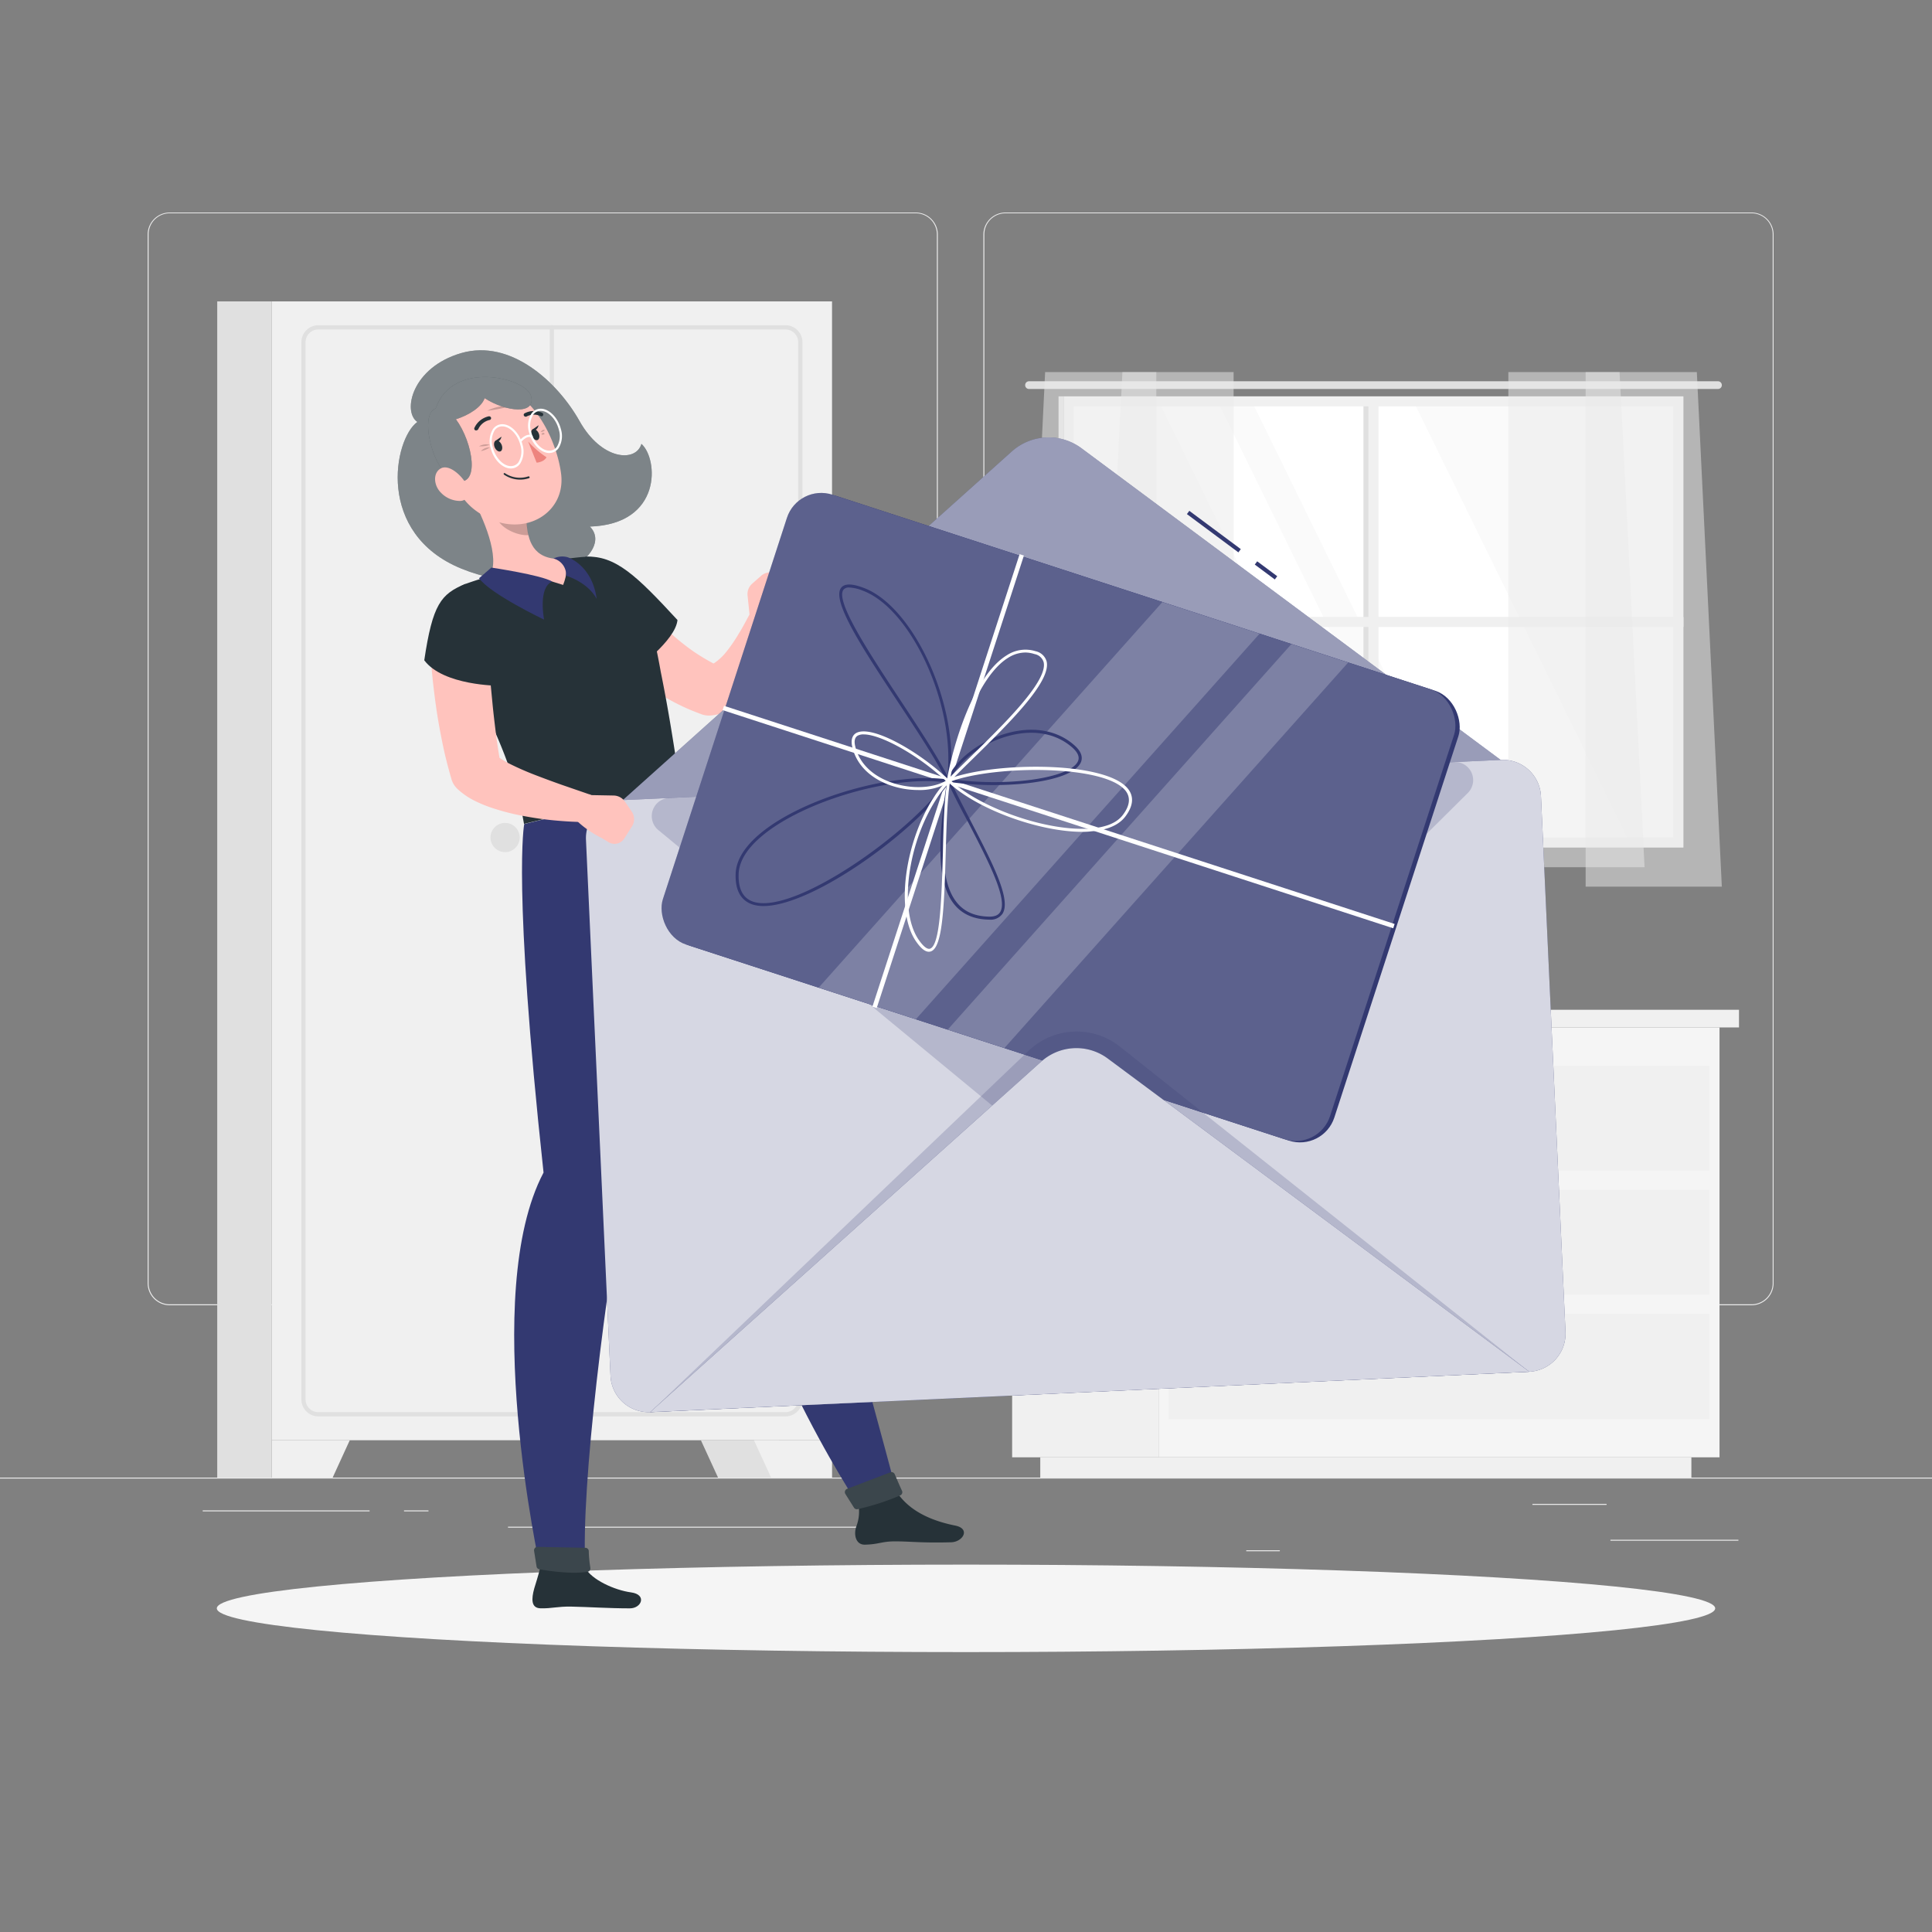 <svg xmlns="http://www.w3.org/2000/svg" viewBox="0 0 500 500"><rect x="0" y="0" width="500" height="500" fill="#808080" stroke="none"/><g id="freepik--background-complete--inject-71"><rect y="382.4" width="500" height="0.25" style="fill:#ebebeb"></rect><rect x="416.78" y="398.49" width="33.12" height="0.25" style="fill:#ebebeb"></rect><rect x="322.53" y="401.21" width="8.69" height="0.25" style="fill:#ebebeb"></rect><rect x="396.59" y="389.21" width="19.19" height="0.25" style="fill:#ebebeb"></rect><rect x="52.46" y="390.89" width="43.19" height="0.25" style="fill:#ebebeb"></rect><rect x="104.56" y="390.89" width="6.33" height="0.25" style="fill:#ebebeb"></rect><rect x="131.47" y="395.11" width="93.68" height="0.25" style="fill:#ebebeb"></rect><path d="M237,337.8H43.91a5.71,5.71,0,0,1-5.7-5.71V60.66A5.71,5.71,0,0,1,43.91,55H237a5.71,5.71,0,0,1,5.71,5.71V332.09A5.71,5.71,0,0,1,237,337.8ZM43.91,55.2a5.46,5.46,0,0,0-5.45,5.46V332.09a5.46,5.46,0,0,0,5.45,5.46H237a5.47,5.47,0,0,0,5.46-5.46V60.66A5.47,5.47,0,0,0,237,55.2Z" style="fill:#ebebeb"></path><path d="M453.31,337.8H260.21a5.72,5.72,0,0,1-5.71-5.71V60.66A5.72,5.72,0,0,1,260.21,55h193.1A5.71,5.71,0,0,1,459,60.66V332.09A5.71,5.71,0,0,1,453.31,337.8ZM260.21,55.2a5.47,5.47,0,0,0-5.46,5.46V332.09a5.47,5.47,0,0,0,5.46,5.46h193.1a5.47,5.47,0,0,0,5.46-5.46V60.66a5.47,5.47,0,0,0-5.46-5.46Z" style="fill:#ebebeb"></path><rect x="276.77" y="104.09" width="157.39" height="113.75" style="fill:#fafafa"></rect><polygon points="421.68 217.83 365.92 104.09 324.07 104.09 379.83 217.83 421.68 217.83" style="fill:#fff"></polygon><polygon points="371 217.83 315.24 104.09 299.97 104.09 355.74 217.83 371 217.83" style="fill:#fff"></polygon><path d="M266.31,98.67h178.3a1,1,0,0,1,1,1h0a1,1,0,0,1-1,1H266.31a1,1,0,0,1-1-1h0A1,1,0,0,1,266.31,98.67Z" style="fill:#e0e0e0"></path><rect x="354.16" y="103.75" width="2.6" height="114.42" style="fill:#f0f0f0"></rect><rect x="352.86" y="103.75" width="1.3" height="114.42" style="fill:#e0e0e0"></rect><rect x="354.16" y="80.75" width="2.6" height="160.42" transform="translate(194.5 516.42) rotate(-90)" style="fill:#f0f0f0"></rect><path d="M275.25,216.75h0V102.57H435.67V216.75h0v2.6H275.25Zm157.82,0V105.17H277.85V216.75Z" style="fill:#f0f0f0"></path><rect x="273.95" y="102.57" width="1.3" height="116.78" style="fill:#e0e0e0"></rect><polygon points="319.26 96.29 319.26 224.44 284.02 224.44 290.48 96.29 319.26 96.29" style="fill:#ebebeb;opacity:0.5"></polygon><polygon points="299.26 96.29 299.26 229.47 264.02 229.47 270.48 96.29 299.26 96.29" style="fill:#ebebeb;opacity:0.5"></polygon><polygon points="390.36 96.29 390.36 224.44 425.61 224.44 419.14 96.29 390.36 96.29" style="fill:#ebebeb;opacity:0.5"></polygon><polygon points="410.36 96.29 410.36 229.47 445.61 229.47 439.14 96.29 410.36 96.29" style="fill:#ebebeb;opacity:0.5"></polygon><rect x="70.31" y="78" width="145.03" height="294.73" transform="translate(285.64 450.73) rotate(180)" style="fill:#f0f0f0"></rect><path d="M203.29,366.56H82.36A4.39,4.39,0,0,1,78,362.18V88.55a4.39,4.39,0,0,1,4.39-4.38H203.29a4.39,4.39,0,0,1,4.38,4.38V362.18A4.39,4.39,0,0,1,203.29,366.56ZM82.36,85.27a3.29,3.29,0,0,0-3.28,3.28V362.18a3.28,3.28,0,0,0,3.28,3.28H203.29a3.28,3.28,0,0,0,3.28-3.28V88.55a3.29,3.29,0,0,0-3.28-3.28Z" style="fill:#e0e0e0"></path><polygon points="70.31 382.4 86.09 382.4 90.52 372.73 70.31 372.73 70.31 382.4" style="fill:#f0f0f0"></polygon><polygon points="201.61 382.4 185.83 382.4 181.39 372.73 201.61 372.73 201.61 382.4" style="fill:#e0e0e0"></polygon><polygon points="215.34 382.4 199.56 382.4 195.12 372.73 215.34 372.73 215.34 382.4" style="fill:#f0f0f0"></polygon><rect x="56.22" y="78" width="14.09" height="304.4" style="fill:#e0e0e0"></rect><path d="M142.82,366.56a.55.55,0,0,1-.55-.55V84.72a.55.55,0,0,1,.55-.55.55.55,0,0,1,.55.55V366A.54.54,0,0,1,142.82,366.56Z" style="fill:#e0e0e0"></path><circle cx="130.72" cy="216.75" r="3.78" style="fill:#e0e0e0"></circle><circle cx="154.92" cy="216.75" r="3.78" style="fill:#e0e0e0"></circle><rect x="261.94" y="265.9" width="37.88" height="111.25" style="fill:#f0f0f0"></rect><rect x="269.22" y="377.15" width="168.51" height="5.25" style="fill:#f0f0f0"></rect><rect x="299.82" y="265.9" width="145.18" height="111.25" transform="translate(744.83 643.05) rotate(180)" style="fill:#f5f5f5"></rect><rect x="302.46" y="307.94" width="139.91" height="27.17" transform="translate(744.83 643.05) rotate(180)" style="fill:#f0f0f0"></rect><rect x="302.46" y="340.07" width="139.91" height="27.17" transform="translate(744.83 707.3) rotate(180)" style="fill:#f0f0f0"></rect><rect x="302.46" y="275.81" width="139.91" height="27.17" transform="translate(744.83 578.8) rotate(180)" style="fill:#f0f0f0"></rect><rect x="299.82" y="261.33" width="150.23" height="4.57" style="fill:#f0f0f0"></rect><rect x="256.65" y="261.33" width="43.17" height="4.57" transform="translate(556.47 527.23) rotate(180)" style="fill:#e6e6e6"></rect></g><g id="freepik--Shadow--inject-71"><ellipse id="freepik--path--inject-71" cx="250" cy="416.24" rx="193.89" ry="11.32" style="fill:#f5f5f5"></ellipse></g><g id="freepik--Character--inject-71"><path d="M108,109.2c-3.91-2.71-1.37-14.15,11.4-17.83S144.3,98.84,150,109s14.6,10.72,16,5.88c4.39,3.84,5.44,20.79-13.34,21.4,6.58,6.59-11,19.94-33.23,10.89S101.87,113.67,108,109.2Z" style="fill:#263238"></path><path d="M108,109.2c-3.91-2.71-1.37-14.15,11.4-17.83S144.3,98.84,150,109s14.6,10.72,16,5.88c4.39,3.84,5.44,20.79-13.34,21.4,6.58,6.59-11,19.94-33.23,10.89S101.87,113.67,108,109.2Z" style="fill:#fff;opacity:0.4"></path><path d="M163,416.24c-5.5,0-10.77-.37-15.1-.45-3.7-.07-5,.51-8,.44-2.49-.05-2.39-2.43-1.63-5.17.39-1.38,1-3.06,1.51-5.28h11.7c1.59,3,7.5,5.75,11.84,6.33C167.47,412.67,166.07,416.24,163,416.24Z" style="fill:#263238"></path><path d="M246.15,399.14c-7.57.2-10.13-.21-14.39-.24-3.65,0-4.19.76-7.89.86-2.44.07-3-2.67-2.24-4.76a10.7,10.7,0,0,0,.56-5.48l9.89-3.34c1.63,2.27,5.06,6.62,15.14,8.64C251.26,395.64,249.18,399.06,246.15,399.14Z" style="fill:#263238"></path><path d="M176,203.41s17.74,48.32,27.62,80.09c9.34,31.13,28.45,102.68,28.45,102.68.36,1.63-8.13,3.79-9.89,3.34,0,0-31.37-46.44-39.17-98.73C154.36,254.47,140.81,212,140.81,212Z" style="fill:#333971"></path><path d="M165.45,206s2.78,64.38-2.79,94.89c-5.84,32-12.41,83.87-11.17,104.92-1.81,1.05-8.14,1.11-11.7,0,0,0-15.69-70.92.88-102.35-8.08-74.75-5-90.21-5-90.21Z" style="fill:#333971"></path><path d="M152.37,401.4a30.4,30.4,0,0,0,.41,4.32.9.9,0,0,1-.76,1.06c-4.28.69-10.47-.3-12.44-.66a.87.87,0,0,1-.72-.74l-.64-4.05a.9.9,0,0,1,.91-1l12.36.24A.89.89,0,0,1,152.37,401.4Z" style="fill:#263238"></path><path d="M152.37,401.4a30.4,30.4,0,0,0,.41,4.32.9.9,0,0,1-.76,1.06c-4.28.69-10.47-.3-12.44-.66a.87.87,0,0,1-.72-.74l-.64-4.05a.9.9,0,0,1,.91-1l12.36.24A.89.89,0,0,1,152.37,401.4Z" style="fill:#fff;opacity:0.1"></path><path d="M231.55,381.53c.44,1,1.23,2.9,1.87,4.25A.91.91,0,0,1,233,387a62.93,62.93,0,0,1-11,3.56.88.88,0,0,1-1-.4l-2.21-3.52a.9.9,0,0,1,.44-1.32l11.09-4.24A.9.9,0,0,1,231.55,381.53Z" style="fill:#263238"></path><path d="M231.55,381.53c.44,1,1.23,2.9,1.87,4.25A.91.91,0,0,1,233,387a62.93,62.93,0,0,1-11,3.56.88.88,0,0,1-1-.4l-2.21-3.52a.9.9,0,0,1,.44-1.32l11.09-4.24A.9.9,0,0,1,231.55,381.53Z" style="fill:#fff;opacity:0.1"></path><path d="M162.68,151.29l.44.65.55.79c.39.53.78,1.08,1.19,1.61.82,1.07,1.66,2.14,2.55,3.17a71.52,71.52,0,0,0,5.64,5.9,61.35,61.35,0,0,0,6.27,5.08,52.73,52.73,0,0,0,6.87,4l-2.93-.5a.92.92,0,0,0,.57,0,3.22,3.22,0,0,0,1.19-.5,14.31,14.31,0,0,0,3.11-3,38.6,38.6,0,0,0,3-4.4c1-1.56,1.9-3.34,2.76-4.9l.17-.31a3.68,3.68,0,0,1,6.9,2,38.16,38.16,0,0,1-1.07,6.68,36,36,0,0,1-2.3,6.57,23.53,23.53,0,0,1-4.43,6.53,16.84,16.84,0,0,1-3.86,2.89,14.05,14.05,0,0,1-5.28,1.61,5.56,5.56,0,0,1-2.45-.3l-.49-.19a55.37,55.37,0,0,1-9.35-4.47c-1.49-.88-2.91-1.84-4.32-2.82s-2.72-2.06-4-3.15a66.79,66.79,0,0,1-7.23-7.14c-1.11-1.29-2.19-2.59-3.2-4-.51-.69-1-1.39-1.49-2.11l-.72-1.11-.37-.59-.42-.7a7.34,7.34,0,0,1,12.38-7.88Z" style="fill:#ffc3bd"></path><path d="M151.5,144.08c7.79-.41,13.28,4.95,23.83,16.38-.5,5.34-10.93,12.87-10.93,12.87S141.55,156.69,151.5,144.08Z" style="fill:#263238"></path><path d="M166.74,155.31A186.31,186.31,0,0,1,171,173.85c1.64,8.1,3,16.12,5,29.56l-40.39,9.81c-2-11.57-6.43-24.21-19.9-48.05A9.7,9.7,0,0,1,120.8,151c1.56-.55,3.22-1.1,5-1.6a131.86,131.86,0,0,1,18.33-4.46c2-.3,4.17-.55,6.21-.76A15.65,15.65,0,0,1,166.74,155.31Z" style="fill:#263238"></path><path d="M122,128.4c3,5.52,7.62,15.85,4.74,20.72,0,0,5.39-2.2,19,2.26,2.24-5.76-.7-6.71-.7-6.71-7.08.05-8.46-4.78-8.77-9.56Z" style="fill:#ffc3bd"></path><path d="M142.93,150.51c-3.77,1.5-2.12,9.85-2.12,9.85s-13.9-6.62-16.83-10.71l3.18-2.76S140.1,148.81,142.93,150.51Z" style="fill:#333971"></path><path d="M146.5,149s5.55,1.57,7.92,6c-1.19-8.82-7.52-10.79-7.52-10.79a5.15,5.15,0,0,0-3.66.34A4.32,4.32,0,0,1,146.5,149Z" style="fill:#333971"></path><path d="M127.85,131.14l8.47,4a19.19,19.19,0,0,0,.46,3.34c-2.62.25-6.95-1.62-8.06-4.14A9.05,9.05,0,0,1,127.85,131.14Z" style="opacity:0.2"></path><path d="M114.1,117.79c4.1,9.09,5.65,13,12.19,16.26,9.85,4.89,20.2-1.48,18.92-11.45-1.16-9-7.68-22.34-18.26-23.1A12.78,12.78,0,0,0,114.1,117.79Z" style="fill:#ffc3bd"></path><path d="M126.74,115.12a3.65,3.65,0,0,0-2.76.38A7.06,7.06,0,0,0,126.74,115.12Z" style="opacity:0.2"></path><path d="M126.78,115.79a3,3,0,0,0-2.33.95A5.88,5.88,0,0,0,126.78,115.79Z" style="opacity:0.2"></path><path d="M139.93,111.79s.58-.82,1.09-.44A1.53,1.53,0,0,1,139.93,111.79Z" style="opacity:0.2"></path><path d="M140.11,112.4s.46-.74.85-.12A.74.74,0,0,1,140.11,112.4Z" style="opacity:0.2"></path><path d="M134,104.59s-5.33.27-7.87,1.71A43.24,43.24,0,0,0,134,104.59Z" style="opacity:0.2"></path><path d="M128,115.72c.31.78,1,1.27,1.48,1.11s.66-.93.35-1.7-1-1.28-1.48-1.12S127.7,114.94,128,115.72Z" style="fill:#263238"></path><path d="M137.6,112.78c.31.78,1,1.28,1.48,1.11s.67-.92.36-1.7-1-1.28-1.49-1.12S137.29,112,137.6,112.78Z" style="fill:#263238"></path><path d="M137.75,111.19l1.64-1.14S139,111.82,137.75,111.19Z" style="fill:#263238"></path><path d="M136.68,114.26a24.81,24.81,0,0,0,4.75,4.07c-.64,1.29-2.55,1.41-2.55,1.41Z" style="fill:#ed847e"></path><path d="M135.57,124.06a8.13,8.13,0,0,0,1.35-.31.22.22,0,0,0,.13-.3.26.26,0,0,0-.32-.16,6.94,6.94,0,0,1-6-.79.24.24,0,0,0-.34,0,.24.24,0,0,0,.06.34A7.36,7.36,0,0,0,135.57,124.06Z" style="fill:#263238"></path><path d="M137.41,102.43c-1.36-4.68-20.33-9.36-24.66,3.29-4.49,1.47-.6,17.1,5.24,18.71,6.35,1.75,4.48-9.84,0-15.93,3.47-1.08,6.71-3.24,7.43-5.46C130.9,106.6,138.87,107.47,137.41,102.43Z" style="fill:#263238"></path><path d="M137.41,102.43c-1.36-4.68-20.33-9.36-24.66,3.29-4.49,1.47-.6,17.1,5.24,18.71,6.35,1.75,4.48-9.84,0-15.93,3.47-1.08,6.71-3.24,7.43-5.46C130.9,106.6,138.87,107.47,137.41,102.43Z" style="fill:#fff;opacity:0.4"></path><path d="M114.07,127.46a6.85,6.85,0,0,0,5.09,2.18c2.36-.13,2.49-2.92,1-5.17-1.38-2-4.26-4.4-6.21-3.17S112.27,125.63,114.07,127.46Z" style="fill:#ffc3bd"></path><path d="M123.47,111.33a.52.52,0,0,0,.31-.27,4.24,4.24,0,0,1,2.89-2.36.49.49,0,0,0,.42-.57.54.54,0,0,0-.63-.38,5.34,5.34,0,0,0-3.69,3,.47.47,0,0,0,.3.63A.61.61,0,0,0,123.47,111.33Z" style="fill:#263238"></path><path d="M140.31,107.7a.44.44,0,0,0,.25-.25.48.48,0,0,0-.28-.62,5.13,5.13,0,0,0-4.54.15.44.44,0,0,0-.11.65.52.52,0,0,0,.69.14,4.1,4.1,0,0,1,3.6-.08A.53.53,0,0,0,140.31,107.7Z" style="fill:#263238"></path><path d="M132.21,121.24c-2.18,0-4.49-2.31-5.23-5.31a6,6,0,0,1,.59-4.86,2.93,2.93,0,0,1,2.15-1.27c2.27-.21,4.73,2.17,5.51,5.3h0a6,6,0,0,1-.6,4.86,2.91,2.91,0,0,1-2.15,1.27ZM130,110.34h-.23a2.41,2.41,0,0,0-1.74,1,5.44,5.44,0,0,0-.51,4.4c.71,2.87,2.92,5.07,4.91,4.88a2.36,2.36,0,0,0,1.75-1,5.51,5.51,0,0,0,.51-4.4C134,112.47,131.94,110.34,130,110.34Z" style="fill:#fff"></path><path d="M142.15,117.24c-2.18,0-4.48-2.32-5.23-5.32a6.05,6.05,0,0,1,.59-4.85,2.93,2.93,0,0,1,2.16-1.28c2.25-.21,4.72,2.18,5.5,5.3a6,6,0,0,1-.59,4.86,2.92,2.92,0,0,1-2.16,1.27Zm-2.2-10.9h-.23a2.35,2.35,0,0,0-1.75,1,5.43,5.43,0,0,0-.51,4.4c.72,2.87,2.92,5.06,4.91,4.88a2.35,2.35,0,0,0,1.75-1,5.44,5.44,0,0,0,.51-4.4h0C143.94,108.47,141.88,106.34,140,106.34Z" style="fill:#fff"></path><path d="M134.65,114.46a.29.29,0,0,1-.18-.07.27.27,0,0,1,0-.39c.08-.09,1.88-2.18,3.28-1.24a.27.27,0,1,1-.3.46c-1-.65-2.54,1.12-2.55,1.14A.32.32,0,0,1,134.65,114.46Z" style="fill:#fff"></path><path d="M128.15,114.13,129.8,113S129.43,114.76,128.15,114.13Z" style="fill:#263238"></path><path d="M197,149l-2.33,2.05a3.6,3.6,0,0,0-1.2,3.07l.56,5.42a6.71,6.71,0,0,0,3.38,5.17l1.17.66c4.09-3.13,6.21-9.54,6.21-9.54l.8-1.75a3,3,0,0,0-1.4-4l-3.46-1.64A3.46,3.46,0,0,0,197,149Z" style="fill:#ffc3bd"></path><path d="M126,165.3l.67,8.21c.22,2.77.5,5.53.76,8.28s.59,5.48.93,8.2.77,5.38,1.24,8l-1.71-3.09a6.54,6.54,0,0,0,1.49,1.29,23.28,23.28,0,0,0,2.67,1.55c2,1,4.17,1.95,6.43,2.82s4.58,1.73,6.93,2.56l7.07,2.44.09,0a3.69,3.69,0,0,1-1.2,7.17c-2.72,0-5.32-.17-8-.42s-5.28-.64-7.94-1.14a60.57,60.57,0,0,1-8.09-2.08,33.93,33.93,0,0,1-4.25-1.73,18.7,18.7,0,0,1-4.7-3.19,5.52,5.52,0,0,1-1.55-2.52l-.16-.56c-.84-2.93-1.58-5.85-2.17-8.77s-1.14-5.84-1.56-8.75-.78-5.84-1.08-8.76-.49-5.8-.58-8.86a7.35,7.35,0,0,1,14.67-.83Z" style="fill:#ffc3bd"></path><path d="M120.44,151.11c-6.33,2.62-8.48,5.26-10.64,19.77,4.92,6.59,19.28,6.59,19.28,6.59S128,158.59,120.44,151.11Z" style="fill:#263238"></path><rect x="327.11" y="144.37" width="1.05" height="6.46" transform="translate(13.71 322.48) rotate(-53.37)" style="fill:#333971"></rect><rect x="313.6" y="129.26" width="1.05" height="16.6" transform="translate(16.33 307.59) rotate(-53.37)" style="fill:#333971"></rect><path d="M261.83,116.86,155.49,212.17,275,206.69l119.5-5.47L279.87,116A14.27,14.27,0,0,0,261.83,116.86Z" style="fill:#333971"></path><path d="M261.83,116.86,155.49,212.17,275,206.69l119.5-5.47L279.87,116A14.27,14.27,0,0,0,261.83,116.86Z" style="fill:#fff;opacity:0.5"></path><path d="M395.78,355,168.25,365.46A9.86,9.86,0,0,1,158,356.09l-6.35-138.74A9.86,9.86,0,0,1,161,207.07l227.54-10.41A9.86,9.86,0,0,1,398.8,206l6.35,138.74A9.86,9.86,0,0,1,395.78,355Z" style="fill:#333971"></path><path d="M395.78,355,168.25,365.46A9.86,9.86,0,0,1,158,356.09l-6.35-138.74A9.86,9.86,0,0,1,161,207.07l227.54-10.41A9.86,9.86,0,0,1,398.8,206l6.35,138.74A9.86,9.86,0,0,1,395.78,355Z" style="fill:#fff;opacity:0.8"></path><path d="M276.2,302.16,170.39,214.83a4.69,4.69,0,0,1,2.77-8.31l101.6-4.65,101.6-4.66a4.69,4.69,0,0,1,3.52,8l-97.39,96.64A4.68,4.68,0,0,1,276.2,302.16Z" style="fill:#333971;opacity:0.2"></path><rect x="184.27" y="150.58" width="181.56" height="122.42" rx="9.34" transform="translate(79.01 -74.7) rotate(18.02)" style="fill:#333971"></rect><rect x="183.16" y="150.22" width="181.56" height="122.42" rx="9.34" transform="translate(78.84 -74.37) rotate(18.02)" style="fill:#333971"></rect><rect x="183.16" y="150.22" width="181.56" height="122.42" rx="9.34" transform="translate(78.84 -74.37) rotate(18.02)" style="fill:#fff;opacity:0.2"></rect><polygon points="237.02 263.79 211.87 255.6 300.83 155.81 325.99 163.99 237.02 263.79" style="fill:#fff;opacity:0.2"></polygon><polygon points="259.94 271.24 245.26 266.47 334.23 166.67 348.91 171.45 259.94 271.24" style="fill:#fff;opacity:0.2"></polygon><rect x="244.81" y="140.57" width="1.17" height="123.15" transform="translate(74.56 -65.99) rotate(18.02)" style="fill:#fff"></rect><rect x="273.38" y="120.18" width="1.17" height="182.5" transform="translate(559.78 16.33) rotate(108.02)" style="fill:#fff"></rect><path d="M245.39,202.53a.41.41,0,0,1-.35-.22c-2.45-5.21-7.39-12.68-12.62-20.59-8.93-13.51-17.36-26.27-14.73-29.61.88-1.11,2.76-1.12,5.75,0,13.29,4.86,25.19,31.56,22.34,50.11a.4.4,0,0,1-.33.33ZM219.8,152.05a1.79,1.79,0,0,0-1.49.54c-2.29,2.9,6.77,16.6,14.76,28.7,4.87,7.37,9.49,14.36,12.11,19.53,2.1-18.19-9.29-43.35-22-48A10.49,10.49,0,0,0,219.8,152.05Z" style="fill:#333971"></path><path d="M197.59,234.48a9.26,9.26,0,0,1-2.83-.4c-3-1-4.51-3.63-4.38-7.9.11-3.53,2.28-7.07,6.45-10.53,11.15-9.27,34.78-16,48.62-13.89a.37.37,0,0,1,.3.22.42.42,0,0,1,0,.38C237.42,214.78,210.5,234.48,197.59,234.48Zm42.19-32.34c-13.76,0-32.82,6.1-42.45,14.1-4,3.32-6.07,6.67-6.17,10-.12,3.88,1.17,6.28,3.84,7.14,10.64,3.41,40.64-17.92,49.72-30.9A36.83,36.83,0,0,0,239.78,202.14Z" style="fill:#333971"></path><path d="M256,238h-.25c-3.75-.11-6.67-1.4-8.69-3.83-5.37-6.45-3.81-20-1.93-32.27a.38.38,0,0,1,.33-.33.37.37,0,0,1,.4.22c1.66,3.53,3.58,7.22,5.42,10.8,5.62,10.85,10.47,20.23,8.17,23.88A3.76,3.76,0,0,1,256,238Zm-10.29-34.73c-1.77,11.73-3,24.42,2,30.4,1.89,2.28,4.55,3.45,8.12,3.55,1.51.05,2.49-.33,3-1.16,2.06-3.28-2.92-12.92-8.2-23.12C248.89,209.73,247.19,206.44,245.66,203.25Z" style="fill:#333971"></path><path d="M257.18,203.17a78.88,78.88,0,0,1-11.78-.85.42.42,0,0,1-.28-.19.44.44,0,0,1,0-.34c2.1-5.36,9.05-10.53,16.51-12.29,6.48-1.53,12.34-.3,16.51,3.46,2.11,1.9,2,3.46,1.54,4.43C277.85,201.21,267.74,203.17,257.18,203.17ZM246,201.62c14.34,2.1,30.87-.16,32.95-4.56.51-1.07.05-2.25-1.36-3.53-4-3.58-9.59-4.74-15.81-3.27C254.77,191.92,248.24,196.65,246,201.62Z" style="fill:#333971"></path><path d="M240.39,246.31c-1,0-2.06-.87-3.3-2.65-6.29-9-1.94-31.35,8.16-41.89a.38.38,0,0,1,.45-.08.39.39,0,0,1,.21.42c-.76,4.39-.95,11.33-1.16,18.68-.41,14.79-.9,24.55-3.9,25.45A1.83,1.83,0,0,1,240.39,246.31ZM245,203.25c-9.28,10.65-13.16,31.43-7.22,40,1.19,1.7,2.19,2.49,2.9,2.27,2.68-.8,3-13.51,3.34-24.72C244.16,214.07,244.34,207.7,245,203.25Z" style="fill:#fff"></path><path d="M280.1,215.28c-11.27,0-27.5-5.92-34.84-13a.37.37,0,0,1-.11-.36.35.35,0,0,1,.24-.28c11.69-4.54,41-4.76,46.6,2.59,1.52,2,1.27,4.39-.74,7.07-1.66,2.21-4.64,3.51-8.86,3.85C281.65,215.25,280.89,215.28,280.1,215.28Zm-33.85-13.1c7.95,7.22,25.24,13.12,36.08,12.23,4-.32,6.78-1.51,8.29-3.54,1.78-2.37,2-4.43.75-6.13C286.17,197.88,257.87,198,246.25,202.18Z" style="fill:#fff"></path><path d="M245.39,202.53a.35.35,0,0,1-.17,0,.4.4,0,0,1-.21-.42c1.55-8.9,6.79-27.15,15.54-32.52a8.8,8.8,0,0,1,7.45-1.06,3.76,3.76,0,0,1,2.86,2.63c1.28,5.3-10,16.29-19,25.12-2.3,2.25-4.47,4.37-6.19,6.17A.4.4,0,0,1,245.39,202.53Zm20-33.66a8.42,8.42,0,0,0-4.46,1.35C253.81,174.6,248.29,189,246,201c1.56-1.59,3.39-3.39,5.32-5.27,8.42-8.23,19.95-19.5,18.77-24.37a3,3,0,0,0-2.33-2.08A8,8,0,0,0,265.42,168.87Z" style="fill:#fff"></path><path d="M237.67,204.46a22.18,22.18,0,0,1-8.1-1.54c-4.83-1.93-8-5.34-9-9.61-.51-2.21.28-3.18,1-3.6,4-2.25,16.4,4.81,24,12.15a.38.38,0,0,1,.12.32.37.37,0,0,1-.17.28A14.62,14.62,0,0,1,237.67,204.46Zm-14.16-14.4a3.09,3.09,0,0,0-1.52.32c-.76.43-1,1.36-.66,2.75.92,4,3.95,7.24,8.53,9.07,5.12,2.05,11.28,2,14.9-.12C237.73,195.47,228,190.06,223.51,190.06Z" style="fill:#fff"></path><path d="M266.14,272l-97.89,93.51L282,360.25,395.78,355l-106-84.17A18,18,0,0,0,266.14,272Z" style="fill:#333971;opacity:0.2"></path><path d="M269.49,274.72,168.25,365.46,282,360.25,395.78,355,286.67,273.93A13.6,13.6,0,0,0,269.49,274.72Z" style="fill:#333971"></path><path d="M269.49,274.72,168.25,365.46,282,360.25,395.78,355,286.67,273.93A13.6,13.6,0,0,0,269.49,274.72Z" style="fill:#fff;opacity:0.8"></path><path d="M163.47,210l-1.75-2.56a3.61,3.61,0,0,0-2.91-1.56l-5.45-.1a6.72,6.72,0,0,0-5.53,2.73l-.8,1.09c2.62,4.44,8.72,7.3,8.72,7.3l1.65,1a3,3,0,0,0,4.17-.9l2.05-3.24A3.47,3.47,0,0,0,163.47,210Z" style="fill:#ffc3bd"></path></g></svg>